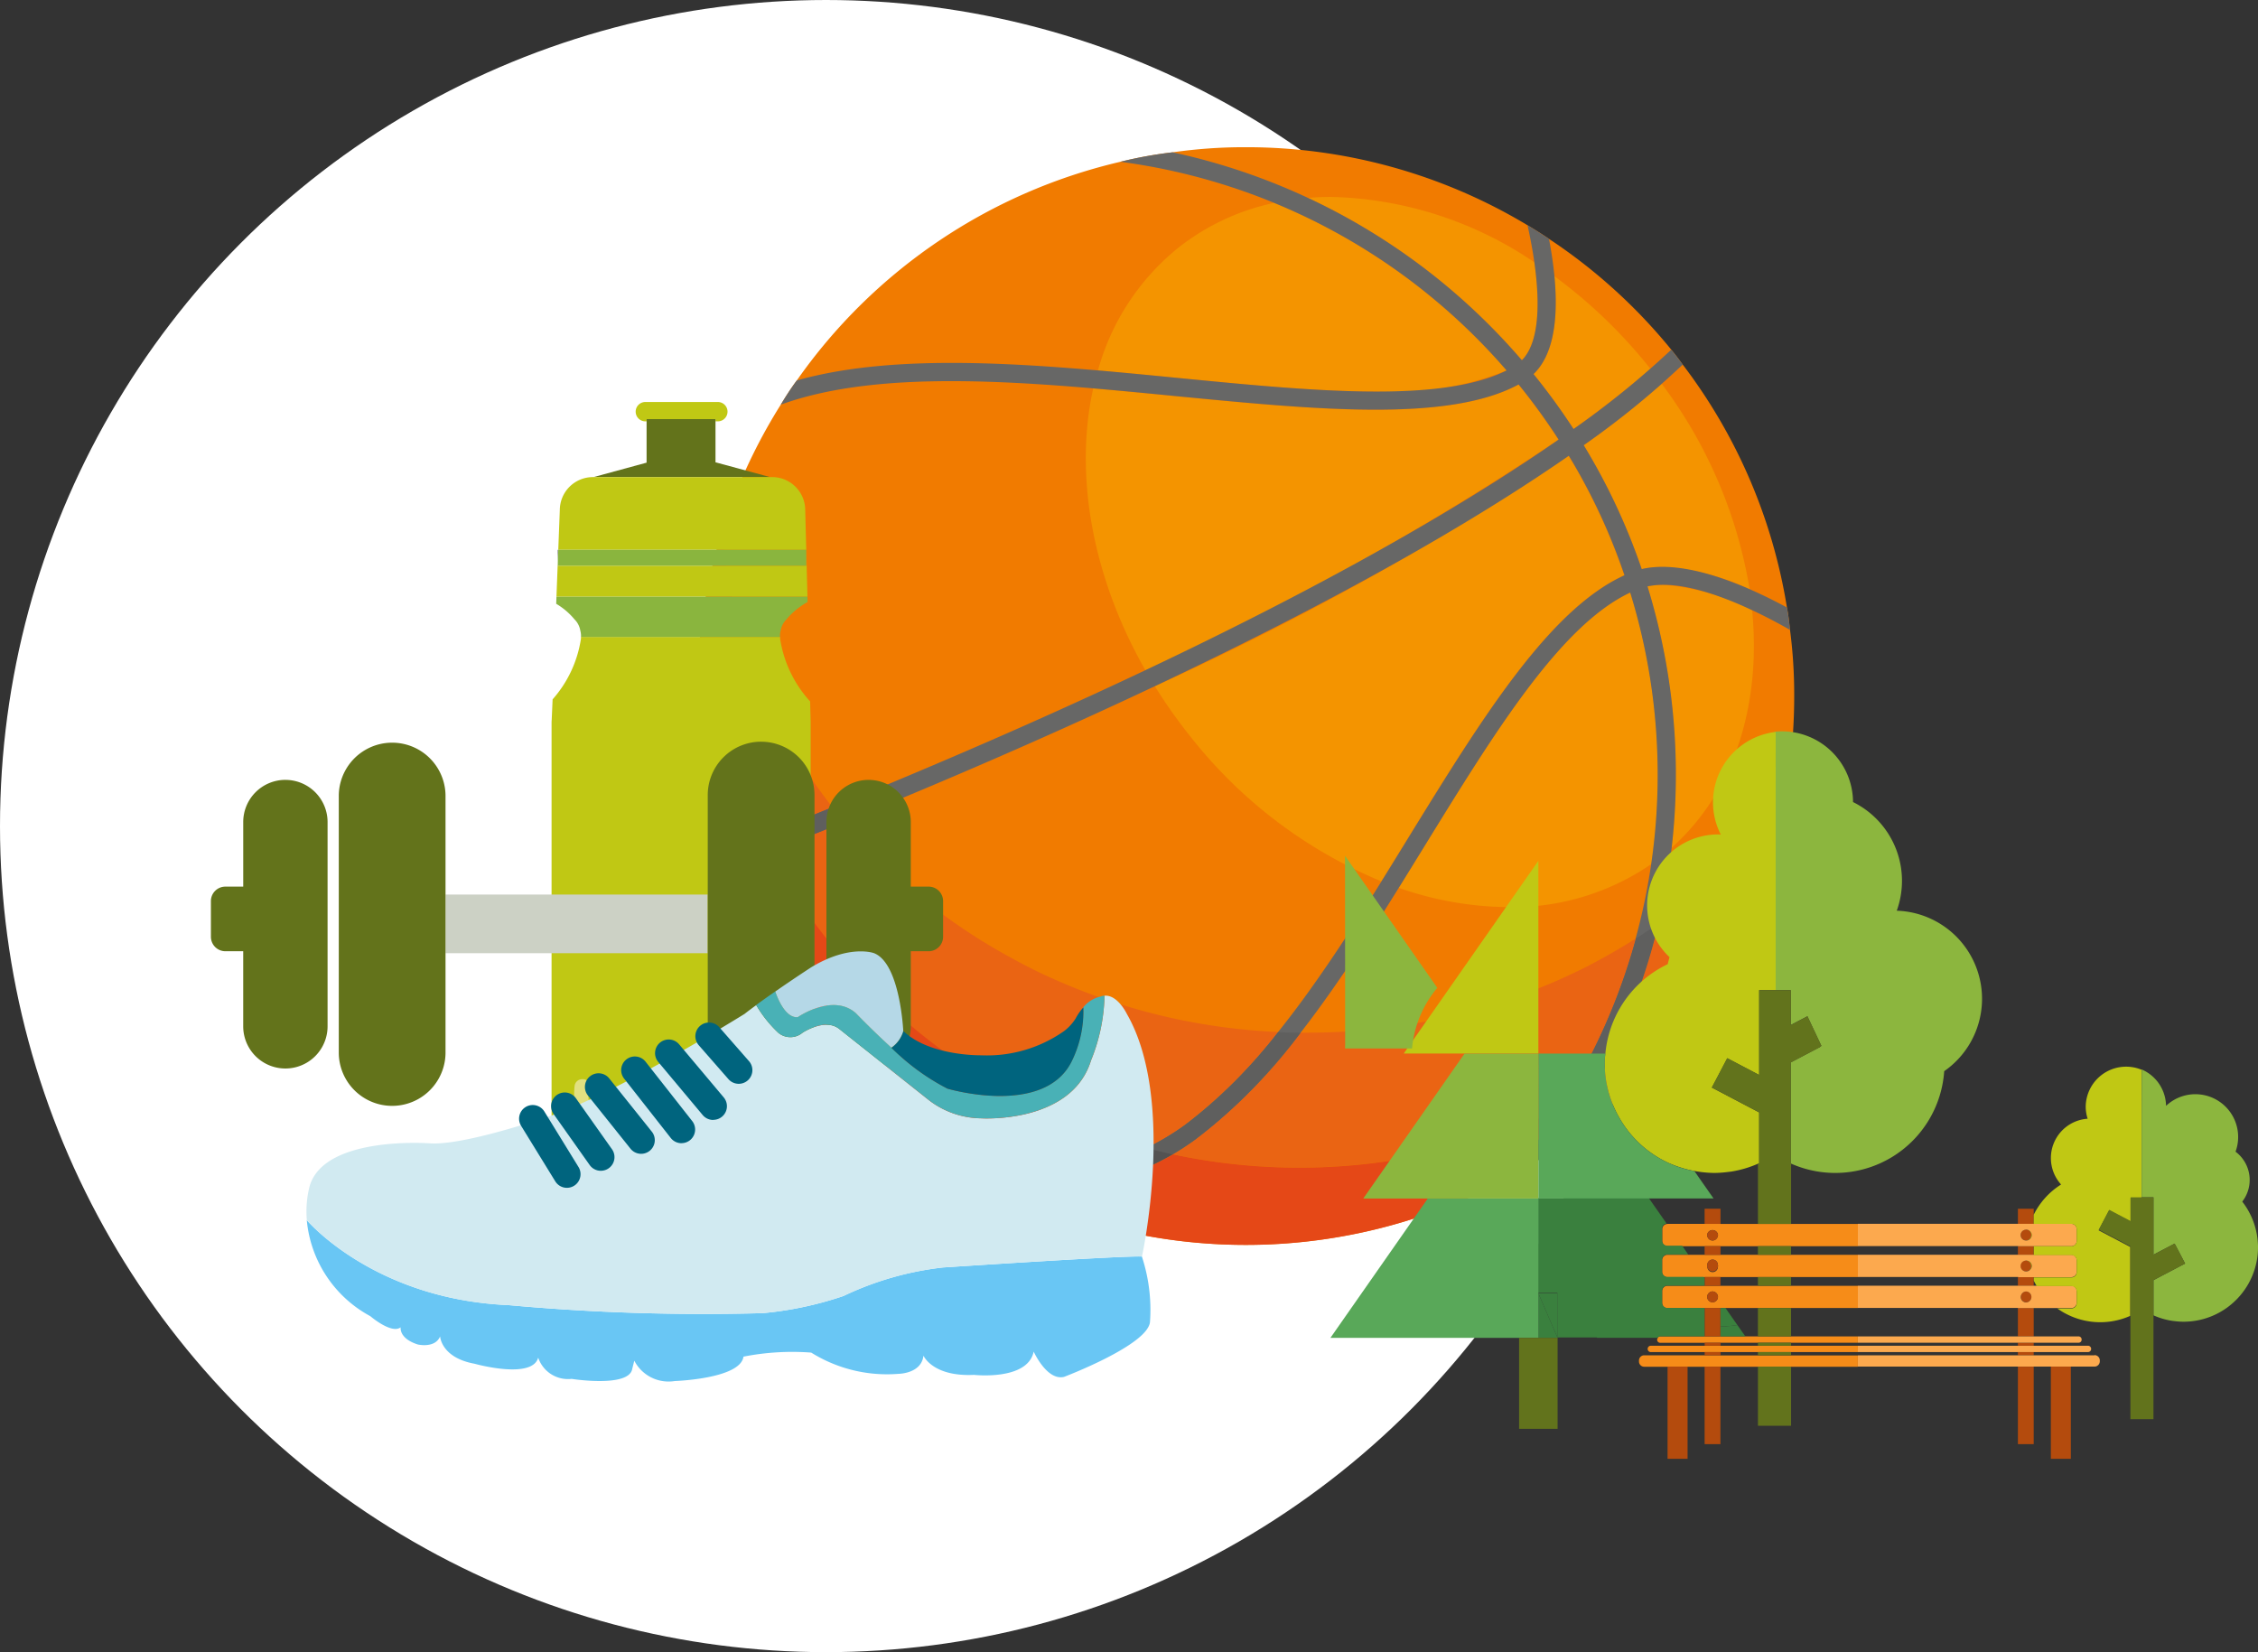 <svg xmlns="http://www.w3.org/2000/svg" xmlns:xlink="http://www.w3.org/1999/xlink" width="128.474" height="94" viewBox="0 0 128.474 94"><rect x="0" y="0" width="128.474" height="94" fill="#333333" stroke="none"/><defs><clipPath id="clip-path"><rect id="Rectangle_319" data-name="Rectangle 319" width="116.474" height="74.623" fill="none"></rect></clipPath></defs><g id="Groupe_622" data-name="Groupe 622" transform="translate(-1245 -6609)"><circle id="Ellipse_14" data-name="Ellipse 14" cx="47" cy="47" r="47" transform="translate(1245 6609)" fill="#fff"></circle><g id="Groupe_531" data-name="Groupe 531" transform="translate(-7 -2)"><g id="Groupe_501" data-name="Groupe 501" transform="translate(1264 6619.376)"><g id="Groupe_502" data-name="Groupe 502"><g id="Groupe_501-2" data-name="Groupe 501" clip-path="url(#clip-path)"><path id="Trac&#xE9;_1153" data-name="Trac&#xE9; 1153" d="M127.305,31.227A31.175,31.175,0,0,1,113.622,57.06q-1.257.853-2.577,1.584l-.01.01a31.263,31.263,0,0,1-28.193.849,25.579,25.579,0,0,1-2.361-1.241A31.184,31.184,0,0,1,66.468,41.1q-.171-.481-.31-.993a31.133,31.133,0,0,1,3.487-25.461c.28-.466.58-.932.911-1.377A31.1,31.1,0,0,1,88.969.829a23.9,23.9,0,0,1,2.97-.538A28.94,28.94,0,0,1,96.09,0a31.054,31.054,0,0,1,16.042,4.44c.414.248.817.5,1.222.776a31.005,31.005,0,0,1,6.954,6.3c.228.28.445.559.652.849a30.891,30.891,0,0,1,5.931,13.817c.083.414.134.849.175,1.273a28.3,28.3,0,0,1,.239,3.768" transform="translate(-37.22 -0.001)" fill="#f17b00"></path><path id="Trac&#xE9;_1154" data-name="Trac&#xE9; 1154" d="M130.79,6.635q-.67,0-1.329.055a36.48,36.48,0,0,1,12.166,9.237c1.008-1.016,1.033-3.3.71-5.573A21.438,21.438,0,0,0,130.79,6.635m-3.251.338a13.186,13.186,0,0,0-5.477,2.567,13.6,13.6,0,0,0-4.555,6.965c1.541.133,3.091.285,4.632.436,4,.391,7.882.767,11.217.767a17.407,17.407,0,0,0,7.4-1.2,35.34,35.34,0,0,0-13.219-9.533m15.94,4.17c.21,2.2.029,4.408-1.189,5.57a37.056,37.056,0,0,1,2.277,3.126c1.907-1.364,3.331-2.516,4.374-3.429l-.006-.006a28.5,28.5,0,0,0-5.456-5.26m6.117,6.122a56.158,56.158,0,0,1-4.45,3.5,35.624,35.624,0,0,1,3.3,7.048,5.175,5.175,0,0,1,1.18-.127,13.2,13.2,0,0,1,4.962,1.271,26.653,26.653,0,0,0-5-11.688m-8.154.038c-1.985,1.072-4.824,1.435-8.147,1.435-3.382,0-7.266-.376-11.259-.762-1.593-.156-3.2-.313-4.79-.449-1.079,4.874-.078,10.686,2.97,16.031a165.583,165.583,0,0,0,23.5-13.119,35.512,35.512,0,0,0-2.276-3.135m2.855,4.057a165.348,165.348,0,0,1-23.541,13.106,29.359,29.359,0,0,0,1.974,2.8,26.919,26.919,0,0,0,10.91,8.3c.551-.885,1.1-1.775,1.642-2.661,4.058-6.582,7.9-12.8,12.182-14.749a34.462,34.462,0,0,0-3.167-6.8m5.373,7.344a4.293,4.293,0,0,0-.892.087,36.474,36.474,0,0,1,1.38,14.87c3.586-3.2,5.1-8.162,4.582-13.511a13.086,13.086,0,0,0-5.07-1.446m-1.875.439c-3.964,1.863-7.69,7.918-11.633,14.314q-.761,1.238-1.532,2.481a19.2,19.2,0,0,0,6.245,1.1A13.927,13.927,0,0,0,149,44.586a35.528,35.528,0,0,0,.363-5.072A35.031,35.031,0,0,0,147.8,29.144" transform="translate(-67.036 -3.807)" fill="#f49400"></path><path id="Trac&#xE9;_1155" data-name="Trac&#xE9; 1155" d="M120.7,25.375a36.294,36.294,0,0,1-5.341,32.074q-1.257.854-2.577,1.584a35.2,35.2,0,0,0,6.934-33.306c-3.964,1.862-7.69,7.918-11.633,14.314C104.1,46.52,99.974,53.227,94.944,56.87a16.385,16.385,0,0,1-9.79,3.033c-.2,0-.384,0-.569-.011a25.474,25.474,0,0,1-2.361-1.241,16.336,16.336,0,0,0,12.121-2.608c4.854-3.53,8.932-10.144,12.864-16.55,4.058-6.582,7.9-12.8,12.182-14.749a34.461,34.461,0,0,0-3.167-6.8C108.647,23.212,94.385,31.285,68.21,41.49c-.114-.321-.217-.652-.31-.993,26.02-10.143,40.23-18.247,47.743-23.474a35.51,35.51,0,0,0-2.276-3.135c-4.006,2.163-11.489,1.438-19.406.672-8.238-.807-16.757-1.635-22.574.477.28-.466.58-.932.911-1.377,5.941-1.677,13.973-.9,21.765-.134,7.628.745,14.842,1.438,18.62-.435A35.145,35.145,0,0,0,90.711,1.218,23.821,23.821,0,0,1,93.681.68a36.282,36.282,0,0,1,19.872,11.83c1.325-1.335.952-4.854.321-7.679.414.248.817.5,1.222.777.528,2.773.734,6.148-.88,7.689a37.119,37.119,0,0,1,2.277,3.126,49.871,49.871,0,0,0,5.558-4.513c.228.28.445.559.652.849a48.9,48.9,0,0,1-5.632,4.585,35.633,35.633,0,0,1,3.3,7.048c2.483-.58,5.992.953,8.259,2.184.083.414.134.849.175,1.273-2.039-1.159-5.723-2.981-8.1-2.473" transform="translate(-38.962 -0.39)" fill="#676766"></path><path id="Trac&#xE9;_1156" data-name="Trac&#xE9; 1156" d="M64.863,73.171v0ZM115.065,98l-.021.016.021-.016m-.023.017q-.387.3-.784.58l-.1.073q.449-.319.886-.653" transform="translate(-37.22 -41.987)" fill="#e3c2c2"></path><path id="Trac&#xE9;_1157" data-name="Trac&#xE9; 1157" d="M66.3,51.39a31.065,31.065,0,0,0-1.436,9.283v.013A30.66,30.66,0,0,1,65.1,57.1a33.31,33.31,0,0,0,1.185,5.912q.153.563.34,1.09a33.978,33.978,0,0,0,1.9,4.567q2.08-.823,4.058-1.629a30.338,30.338,0,0,1-4.7-8.524q-.183-.481-.332-.994A28.555,28.555,0,0,1,66.3,51.39M126.684,66.9a32.516,32.516,0,0,1-7.1,6.75,35.919,35.919,0,0,1-3.818,9.6q1.346-.755,2.63-1.628c.794-.539,1.56-1.117,2.3-1.72a31.28,31.28,0,0,1-6.444,6.2q.4-.284.784-.58h0l.021-.016a31.2,31.2,0,0,0,11.619-18.6m-53.423.979q-2.072.844-4.258,1.711a34.309,34.309,0,0,0,13.009,13.35A27.928,27.928,0,0,0,84.6,84.3a33.715,33.715,0,0,0,5.851,2.125A14.356,14.356,0,0,0,92.6,85.141a28.668,28.668,0,0,0,5.339-5.312A34.99,34.99,0,0,1,85.4,76.916a28.013,28.013,0,0,1-2.526-1.241,32.917,32.917,0,0,1-9.616-7.794M118.3,74.507q-1.32.834-2.7,1.55l-.012.01a35.171,35.171,0,0,1-16,3.8l-.358,0a30.767,30.767,0,0,1-6.024,6.1q-.618.448-1.249.818A34.459,34.459,0,0,0,114,84.173a34.907,34.907,0,0,0,4.3-9.665" transform="translate(-37.22 -29.489)" fill="#ea6413"></path><path id="Trac&#xE9;_1158" data-name="Trac&#xE9; 1158" d="M77.5,88.106q-1.976.8-4.058,1.629.235.467.483.925,2.186-.866,4.258-1.711-.349-.416-.683-.843m47.008,6.614q-.606.424-1.233.822l-.054.034a34.9,34.9,0,0,1-4.3,9.665q.791-.38,1.56-.8l.012-.011.2-.111a35.934,35.934,0,0,0,3.818-9.6M102.863,100.9a28.668,28.668,0,0,1-5.339,5.312,14.339,14.339,0,0,1-2.148,1.289q.743.195,1.5.357.63-.371,1.248-.818a30.769,30.769,0,0,0,6.024-6.1q-.646-.006-1.285-.035" transform="translate(-42.142 -50.557)" fill="#5f5f5e"></path><path id="Trac&#xE9;_1159" data-name="Trac&#xE9; 1159" d="M179.291,133.852l-.021.014.021-.014" transform="translate(-102.869 -76.807)" fill="#e3c2c2"></path><path id="Trac&#xE9;_1160" data-name="Trac&#xE9; 1160" d="M180.492,133.026l-.012.009.012-.009" transform="translate(-103.563 -76.333)" fill="#e3c2c2"></path><path id="Trac&#xE9;_1161" data-name="Trac&#xE9; 1161" d="M64.864,73.2v0Z" transform="translate(-37.22 -42.004)" fill="#cb290f"></path><path id="Trac&#xE9;_1162" data-name="Trac&#xE9; 1162" d="M179.833,133.014l-.007,0,.007,0m-.019.013q-.246.175-.495.344.249-.169.495-.344" transform="translate(-102.897 -76.326)" fill="#e3c2c2"></path><path id="Trac&#xE9;_1163" data-name="Trac&#xE9; 1163" d="M179.907,132.842q-.316.226-.638.445l.021-.014q.249-.17.495-.344l.012-.009.007,0,.1-.073" transform="translate(-102.868 -76.227)" fill="#ca9394"></path><path id="Trac&#xE9;_1164" data-name="Trac&#xE9; 1164" d="M65.1,64.782a30.567,30.567,0,0,0-.236,3.588V68.4a30.705,30.705,0,0,0,1.294,8.88q1.2-.467,2.362-.928a33.978,33.978,0,0,1-1.9-4.567q-.187-.529-.34-1.09A33.264,33.264,0,0,1,65.1,64.782M69,77.276q-1.249.495-2.536,1a31.184,31.184,0,0,0,14.013,17.16,20.416,20.416,0,0,0,2.949.219,15.958,15.958,0,0,0,7.024-1.538A33.728,33.728,0,0,1,84.6,91.989a27.929,27.929,0,0,1-2.591-1.363A34.305,34.305,0,0,1,69,77.276m51.7,10.311c-.744.6-1.51,1.181-2.3,1.72q-1.286.873-2.63,1.629a36.334,36.334,0,0,1-2.147,3.3q.321-.219.637-.445a31.269,31.269,0,0,0,6.444-6.2m-6.7,4.27a34.459,34.459,0,0,1-22.045,2.614,16.66,16.66,0,0,1-8.542,2.214c-.2,0-.384,0-.569-.011a31.257,31.257,0,0,0,28.192-.849l.01-.01A35.355,35.355,0,0,0,114,91.857" transform="translate(-37.22 -37.173)" fill="#e54817"></path><path id="Trac&#xE9;_1165" data-name="Trac&#xE9; 1165" d="M70.261,91.929q-1.165.461-2.362.928c.093.342.2.673.31.993q1.287-.5,2.536-1-.248-.458-.483-.925m47.248,14.585-.2.111-.011.01q-.769.419-1.561.8a35.256,35.256,0,0,1-2.953,3.959q1.32-.73,2.577-1.584a36.18,36.18,0,0,0,2.146-3.3M92.2,109.692a15.96,15.96,0,0,1-7.025,1.538,20.418,20.418,0,0,1-2.949-.219,25.592,25.592,0,0,0,2.362,1.241c.185.011.371.011.569.011a16.662,16.662,0,0,0,8.542-2.214q-.756-.162-1.5-.356" transform="translate(-38.962 -52.751)" fill="#545353"></path><path id="Trac&#xE9;_1166" data-name="Trac&#xE9; 1166" d="M61.252,34.991v.124h.134a.55.55,0,1,0,0-1.1H57.26a.55.55,0,0,0,0,1.1h.073v-.124Z" transform="translate(-32.542 -19.519)" fill="#c0c814"></path><path id="Trac&#xE9;_1167" data-name="Trac&#xE9; 1167" d="M60.582,125.908a21.852,21.852,0,0,0,5.239-.613,2.407,2.407,0,0,0,.564-.15,2.487,2.487,0,0,0,1.569-2.312v-5.983l-9,9c.533.037,1.077.057,1.629.057" transform="translate(-33.828 -67.051)" fill="#e04c41"></path><path id="Trac&#xE9;_1168" data-name="Trac&#xE9; 1168" d="M60.22,70.15l-.028-1.106a6.824,6.824,0,0,1-1.709-3.571l0-.023,0-.075H47.153l0,.075,0,.023a6.7,6.7,0,0,1-1.613,3.454L45.488,70.1c-.005.059-.007.115-.007.174V93.3a2.487,2.487,0,0,0,1.569,2.312,2.379,2.379,0,0,0,.564.15,20.788,20.788,0,0,0,3.608.556l9-9V70.279c0-.044,0-.087,0-.129" transform="translate(-26.098 -37.513)" fill="#c0c814"></path></g></g><path id="Trac&#xE9;_1169" data-name="Trac&#xE9; 1169" d="M58.031,38.76h-.01V36.3H54.1v2.478L51.08,39.6H61.13Z" transform="translate(-29.311 -20.831)" fill="#63731b"></path><g id="Groupe_504" data-name="Groupe 504"><g id="Groupe_503" data-name="Groupe 503" clip-path="url(#clip-path)"><path id="Trac&#xE9;_1170" data-name="Trac&#xE9; 1170" d="M60.287,45.905a1.881,1.881,0,0,0-1.9-1.866H48.219a1.881,1.881,0,0,0-1.895,1.866l-.088,2.272H60.344v.9H46.211v-.264l-.078,2.034H60.414Z" transform="translate(-26.472 -25.27)" fill="#c0c814"></path></g></g><path id="Trac&#xE9;_1171" data-name="Trac&#xE9; 1171" d="M46.317,53.749v.637l.025-.637Z" transform="translate(-26.577 -30.842)" fill="#313133"></path><path id="Trac&#xE9;_1172" data-name="Trac&#xE9; 1172" d="M60.45,54.65v-.9H46.342l-.025.637v.264Z" transform="translate(-26.578 -30.843)" fill="#8ab53e"></path><g id="Groupe_506" data-name="Groupe 506"><g id="Groupe_505" data-name="Groupe 505" clip-path="url(#clip-path)"><path id="Trac&#xE9;_1173" data-name="Trac&#xE9; 1173" d="M47.15,61.316l.012.011a1.16,1.16,0,0,1,.306.611,1.218,1.218,0,0,1,.04.364H58.83a1.19,1.19,0,0,1,.039-.364,1.157,1.157,0,0,1,.306-.611l.012-.011a4.164,4.164,0,0,1,1.213-1l-.008-.3H46.112l-.015.4a3.961,3.961,0,0,1,1.053.9" transform="translate(-26.451 -34.439)" fill="#8ab53e"></path><path id="Trac&#xE9;_1174" data-name="Trac&#xE9; 1174" d="M48.968,124.42a.435.435,0,0,0-.449.39c-.155,1.5.386,3.383,2.091,3.638a.486.486,0,0,0,.069.005c.463,0,.641-.717.147-.791-1.346-.2-1.612-1.7-1.493-2.852a.34.34,0,0,0-.366-.39" transform="translate(-27.827 -71.395)" fill="#e1e080"></path></g></g><rect id="Rectangle_322" data-name="Rectangle 322" width="14.92" height="3.337" transform="translate(13.349 42.52)" fill="#ccd1c5"></rect><g id="Groupe_508" data-name="Groupe 508"><g id="Groupe_507" data-name="Groupe 507" clip-path="url(#clip-path)"><path id="Trac&#xE9;_1175" data-name="Trac&#xE9; 1175" d="M23.145,82.4a3.037,3.037,0,0,0-6.073,0v14.7a3.037,3.037,0,0,0,6.073,0V82.4Z" transform="translate(-9.796 -45.539)" fill="#63731b"></path><path id="Trac&#xE9;_1176" data-name="Trac&#xE9; 1176" d="M69.369,79.362A3.037,3.037,0,0,0,66.332,82.4v14.7a3.037,3.037,0,0,0,6.074,0V82.4a3.037,3.037,0,0,0-3.037-3.037" transform="translate(-38.063 -45.539)" fill="#63731b"></path><path id="Trac&#xE9;_1177" data-name="Trac&#xE9; 1177" d="M4.239,84.46a2.4,2.4,0,0,0-2.4,2.4v3.674H.823A.822.822,0,0,0,0,91.357v2.03a.823.823,0,0,0,.823.823H1.838v4.272a2.4,2.4,0,1,0,4.8,0V86.861a2.4,2.4,0,0,0-2.4-2.4" transform="translate(0 -48.465)" fill="#63731b"></path><path id="Trac&#xE9;_1178" data-name="Trac&#xE9; 1178" d="M87.985,90.534H86.97V86.861a2.4,2.4,0,0,0-4.8,0V98.482a2.4,2.4,0,0,0,4.8,0V94.21h1.015a.823.823,0,0,0,.823-.823v-2.03a.823.823,0,0,0-.823-.823" transform="translate(-47.149 -48.465)" fill="#63731b"></path><path id="Trac&#xE9;_1179" data-name="Trac&#xE9; 1179" d="M49.043,145.921a17.7,17.7,0,0,0-5.7,1.625,19.827,19.827,0,0,1-4.6.979,122.766,122.766,0,0,1-14.5-.46c-7.652-.345-11.44-4.833-11.44-4.833a6.925,6.925,0,0,0,3.616,5.466s1.208,1.036,1.726.633c0,0-.115.632.978.978,0,0,.978.231,1.266-.46,0,0,.058,1.208,1.956,1.554,0,0,3.279.921,3.625-.346a1.788,1.788,0,0,0,1.9,1.208s3.279.518,3.452-.575l.115-.46a2.195,2.195,0,0,0,2.3,1.158s3.74-.122,3.912-1.388a14.371,14.371,0,0,1,3.855-.23,8.146,8.146,0,0,0,4.948,1.209s1.323,0,1.438-1.036c0,0,.517,1.209,2.877,1.094,0,0,3.049.345,3.395-1.324,0,0,.748,1.669,1.726,1.439,0,0,4.718-1.784,4.89-3.107a9.7,9.7,0,0,0-.46-3.74c-1.036-.058-11.277.619-11.277.619" transform="translate(-7.348 -82.189)" fill="#69c6f4"></path><path id="Trac&#xE9;_1180" data-name="Trac&#xE9; 1180" d="M24.221,130.87a122.665,122.665,0,0,0,14.5.46,19.82,19.82,0,0,0,4.6-.978,17.708,17.708,0,0,1,5.7-1.625s10.241-.676,11.277-.619c0,0,1.956-8.918-.863-13.808,0,0-.522-1.093-1.266-1.031a10.31,10.31,0,0,1-.766,3.678c-1.107,3.627-6.253,3.3-6.253,3.3a4.963,4.963,0,0,1-2.93-1l-5.164-4.1c-.805-.614-2.072.23-2.072.23a1.075,1.075,0,0,1-1.381,0,7.047,7.047,0,0,1-1.252-1.572c-.232.168-.456.336-.665.5,0,0-7.94,4.948-11.622,5.984,0,0-4.373,1.5-6.271,1.381,0,0-5.984-.46-6.847,2.416a5.727,5.727,0,0,0-.164,1.956s3.788,4.488,11.44,4.833" transform="translate(-7.323 -64.994)" fill="#d1eaf1"></path><path id="Trac&#xE9;_1181" data-name="Trac&#xE9; 1181" d="M74.05,115.059a1.075,1.075,0,0,0,1.381,0s1.266-.845,2.071-.23l5.164,4.1a4.966,4.966,0,0,0,2.93,1s5.146.329,6.253-3.3a10.3,10.3,0,0,0,.767-3.678.78.78,0,0,0-.231.053,1.752,1.752,0,0,0-.978.612,6.44,6.44,0,0,1-.633,3.012c-1.535,3.261-7.095,1.611-7.095,1.611a12.8,12.8,0,0,1-3.19-2.332h0c-1.116-1.017-2.025-1.965-2.025-1.965-1.3-1.151-3.3.23-3.3.23-.805.078-1.28-1.459-1.28-1.459-.359.248-.732.511-1.086.771a7.065,7.065,0,0,0,1.252,1.572" transform="translate(-41.773 -64.679)" fill="#49b1b6"></path><path id="Trac&#xE9;_1182" data-name="Trac&#xE9; 1182" d="M90.846,117.125a12.778,12.778,0,0,0,3.19,2.332s5.56,1.65,7.1-1.611a6.445,6.445,0,0,0,.633-3.012,3.034,3.034,0,0,0-.442.635,2.765,2.765,0,0,1-.651.709,7.625,7.625,0,0,1-4.718,1.381s-2.934.057-4.43-1.381a1.724,1.724,0,0,1-.677.948" transform="translate(-52.129 -65.893)" fill="#00647e"></path><path id="Trac&#xE9;_1183" data-name="Trac&#xE9; 1183" d="M76.627,111.1s1.992-1.381,3.3-.23c0,0,.909.948,2.025,1.965h0a1.723,1.723,0,0,0,.677-.948s-.173-3.855-1.668-4.43c0,0-1.381-.518-3.568.805,0,0-.962.624-2.046,1.378,0,0,.474,1.537,1.28,1.459" transform="translate(-43.236 -61.604)" fill="#b5d8e7"></path><path id="Trac&#xE9;_1184" data-name="Trac&#xE9; 1184" d="M67.145,120.344a.776.776,0,0,1-.585-.266l-1.69-1.931a.777.777,0,0,1,1.17-1.023l1.69,1.931a.777.777,0,0,1-.585,1.289" transform="translate(-37.114 -67.056)" fill="#00647e"></path><path id="Trac&#xE9;_1185" data-name="Trac&#xE9; 1185" d="M62.609,123.7a.777.777,0,0,1-.6-.277L59.479,120.4a.777.777,0,0,1,1.19-1l2.535,3.017a.777.777,0,0,1-.595,1.277" transform="translate(-34.026 -68.356)" fill="#00647e"></path><path id="Trac&#xE9;_1186" data-name="Trac&#xE9; 1186" d="M58.2,126.324a.776.776,0,0,1-.612-.3l-2.655-3.38a.777.777,0,0,1,1.222-.96l2.655,3.38a.777.777,0,0,1-.61,1.257" transform="translate(-31.425 -69.656)" fill="#00647e"></path><path id="Trac&#xE9;_1187" data-name="Trac&#xE9; 1187" d="M53.142,128.227a.775.775,0,0,1-.607-.292l-2.414-3.017a.777.777,0,1,1,1.213-.971l2.414,3.018a.777.777,0,0,1-.606,1.262" transform="translate(-28.662 -70.956)" fill="#00647e"></path><path id="Trac&#xE9;_1188" data-name="Trac&#xE9; 1188" d="M48.248,130.656a.776.776,0,0,1-.635-.328l-2.052-2.9a.777.777,0,0,1,1.268-.9l2.052,2.9a.777.777,0,0,1-.634,1.227" transform="translate(-26.062 -72.419)" fill="#00647e"></path><path id="Trac&#xE9;_1189" data-name="Trac&#xE9; 1189" d="M43.879,132.6a.776.776,0,0,1-.662-.37l-1.931-3.138a.777.777,0,1,1,1.323-.814l1.931,3.138a.777.777,0,0,1-.661,1.184" transform="translate(-23.624 -73.394)" fill="#00647e"></path><path id="Trac&#xE9;_1190" data-name="Trac&#xE9; 1190" d="M195.3,161.279h-4.337a.3.3,0,0,0-.3.3v.052a.3.3,0,0,0,.3.3h12.153v-.643H195.3Z" transform="translate(-109.41 -92.545)" fill="#f68c18"></path><path id="Trac&#xE9;_1191" data-name="Trac&#xE9; 1191" d="M196.934,144.369a.294.294,0,0,1-.012.061.307.307,0,0,1-.177.225.3.3,0,0,1-.42-.225.323.323,0,0,1-.012-.061.312.312,0,0,1,.621,0m.142-.632h-3.019a.27.27,0,0,0-.037.008h0a.292.292,0,0,0-.259.288v.673a.3.3,0,0,0,.3.3h10.834v-1.265h-7.815Z" transform="translate(-111.183 -82.479)" fill="#f68c18"></path><path id="Trac&#xE9;_1192" data-name="Trac&#xE9; 1192" d="M196.314,148.5a.286.286,0,0,1,.012-.061.3.3,0,0,1,.6,0,.317.317,0,0,1,.012.061.3.3,0,0,1-.01.052.3.3,0,0,1-.6,0,.3.3,0,0,1-.01-.052m-.142.632h8.72v-1.265H194.057a.3.3,0,0,0-.3.3v.673a.3.3,0,0,0,.3.3h2.115Z" transform="translate(-111.184 -84.85)" fill="#f68c18"></path><path id="Trac&#xE9;_1193" data-name="Trac&#xE9; 1193" d="M196.93,152.65h0a.335.335,0,0,1-.013.066.3.3,0,0,1-.107.156.305.305,0,0,1-.48-.156.289.289,0,0,1-.017-.086.294.294,0,0,1,.017-.087.317.317,0,0,1,.293-.224.3.3,0,0,1,.088.018h0a.306.306,0,0,1,.205.206.309.309,0,0,1,.017.087c0,.007,0,.013,0,.02m.146.613h7.815V152H194.057a.3.3,0,0,0-.3.3v.673a.3.3,0,0,0,.3.3h3.019Z" transform="translate(-111.183 -87.219)" fill="#f68c18"></path><path id="Trac&#xE9;_1194" data-name="Trac&#xE9; 1194" d="M196.687,159.116H204.5v-.36H193.247a.155.155,0,0,0-.128.085.185.185,0,0,0-.036.1.173.173,0,0,0,.165.18h3.439Z" transform="translate(-110.795 -91.097)" fill="#f68c18"></path><path id="Trac&#xE9;_1195" data-name="Trac&#xE9; 1195" d="M203.777,160.005H191.985a.181.181,0,0,0,0,.361h11.793Z" transform="translate(-110.07 -91.814)" fill="#f68c18"></path><path id="Trac&#xE9;_1196" data-name="Trac&#xE9; 1196" d="M241.943,153.373a.311.311,0,0,0,0-.621l-.012,0a.311.311,0,0,0-.27.183.476.476,0,0,0-.025.141.308.308,0,0,0,.3.292l.011,0" transform="translate(-138.655 -87.652)" fill="#b44b0d"></path></g></g><path id="Trac&#xE9;_1197" data-name="Trac&#xE9; 1197" d="M195.607,162.789H194.47v5.246h1.138v-5.246Z" transform="translate(-111.59 -93.411)" fill="#b44b0d"></path><rect id="Rectangle_324" data-name="Rectangle 324" width="0.904" height="0.495" transform="translate(84.988 62.523)" fill="#b44b0d"></rect><rect id="Rectangle_325" data-name="Rectangle 325" width="0.904" height="0.862" transform="translate(84.988 60.396)" fill="#b44b0d"></rect><path id="Trac&#xE9;_1198" data-name="Trac&#xE9; 1198" d="M199.418,150.9h0v.433h.9v-.5h-.9Z" transform="translate(-114.43 -86.552)" fill="#b44b0d"></path><path id="Trac&#xE9;_1199" data-name="Trac&#xE9; 1199" d="M199.418,162.788V167.2h.9v-4.408Z" transform="translate(-114.43 -93.411)" fill="#b44b0d"></path><path id="Trac&#xE9;_1200" data-name="Trac&#xE9; 1200" d="M200.322,160.85h-.9v.183h.9v-.183Z" transform="translate(-114.43 -92.299)" fill="#b44b0d"></path><path id="Trac&#xE9;_1201" data-name="Trac&#xE9; 1201" d="M200.322,159.6h-.9v.172h.9V159.6Z" transform="translate(-114.43 -91.582)" fill="#b44b0d"></path><path id="Trac&#xE9;_1202" data-name="Trac&#xE9; 1202" d="M199.418,155.995h0v.586h.9v-.56h0v-1.054h-.9Z" transform="translate(-114.43 -88.923)" fill="#b44b0d"></path><g id="Groupe_510" data-name="Groupe 510"><g id="Groupe_509" data-name="Groupe 509" clip-path="url(#clip-path)"><path id="Trac&#xE9;_1203" data-name="Trac&#xE9; 1203" d="M199.94,145.09a.3.3,0,0,0,.419-.226.283.283,0,0,0,.012-.061.264.264,0,0,0-.011-.052.313.313,0,0,0-.611.052.282.282,0,0,0,.012.061.307.307,0,0,0,.177.226" transform="translate(-114.62 -82.913)" fill="#b44b0d"></path><path id="Trac&#xE9;_1204" data-name="Trac&#xE9; 1204" d="M199.94,149.22a.3.3,0,0,0,.421-.234.265.265,0,0,0,.011-.052.282.282,0,0,0-.012-.061.3.3,0,0,0-.6,0,.281.281,0,0,0-.012.061.3.3,0,0,0,.011.052.308.308,0,0,0,.179.234" transform="translate(-114.62 -85.283)" fill="#b44b0d"></path><path id="Trac&#xE9;_1205" data-name="Trac&#xE9; 1205" d="M200.061,153.374a.306.306,0,0,0,.187-.069.3.3,0,0,0,.106-.156.283.283,0,0,0,.013-.066c0-.007,0-.013,0-.02a.306.306,0,0,0-.017-.086.3.3,0,0,0-.2-.206.266.266,0,0,0-.275.051.3.3,0,0,0-.107.156.222.222,0,0,0,0,.173.3.3,0,0,0,.107.156.3.3,0,0,0,.187.069" transform="translate(-114.62 -87.653)" fill="#b44b0d"></path></g></g><path id="Trac&#xE9;_1206" data-name="Trac&#xE9; 1206" d="M245.664,162.789h-.022v5.246h1.138v-5.246Z" transform="translate(-140.954 -93.411)" fill="#b44b0d"></path><path id="Trac&#xE9;_1207" data-name="Trac&#xE9; 1207" d="M241.244,142.577h.9v-.861h-.9Z" transform="translate(-138.43 -81.319)" fill="#b44b0d"></path><path id="Trac&#xE9;_1208" data-name="Trac&#xE9; 1208" d="M241.242,162.788V167.2h.9v-4.408h-.9Z" transform="translate(-138.429 -93.411)" fill="#b44b0d"></path><path id="Trac&#xE9;_1209" data-name="Trac&#xE9; 1209" d="M241.242,150.836v.5h.9v-.5h-.9Z" transform="translate(-138.429 -86.552)" fill="#b44b0d"></path><path id="Trac&#xE9;_1210" data-name="Trac&#xE9; 1210" d="M241.242,154.966v1.615h.9v-1.615h-.9Z" transform="translate(-138.429 -88.922)" fill="#b44b0d"></path><path id="Trac&#xE9;_1211" data-name="Trac&#xE9; 1211" d="M241.242,146.705v.5h.9v-.5h-.9Z" transform="translate(-138.429 -84.182)" fill="#b44b0d"></path><path id="Trac&#xE9;_1212" data-name="Trac&#xE9; 1212" d="M241.242,160.849v.183h.9v-.183Z" transform="translate(-138.429 -92.298)" fill="#b44b0d"></path><path id="Trac&#xE9;_1213" data-name="Trac&#xE9; 1213" d="M241.266,159.6h-.023v.172h.9V159.6Z" transform="translate(-138.429 -91.582)" fill="#b44b0d"></path><g id="Groupe_512" data-name="Groupe 512"><g id="Groupe_511" data-name="Groupe 511" clip-path="url(#clip-path)"><path id="Trac&#xE9;_1214" data-name="Trac&#xE9; 1214" d="M241.941,145.112a.308.308,0,0,0,.1-.592.316.316,0,0,0-.11-.022.308.308,0,0,0,0,.617l.014,0" transform="translate(-138.651 -82.916)" fill="#b44b0d"></path><path id="Trac&#xE9;_1215" data-name="Trac&#xE9; 1215" d="M242.12,149.166a.3.3,0,0,0-.131-.525.3.3,0,0,0-.063-.012.308.308,0,1,0,.194.538" transform="translate(-138.651 -85.286)" fill="#b44b0d"></path><path id="Trac&#xE9;_1216" data-name="Trac&#xE9; 1216" d="M233.344,161.279H219.879v.643h13.465a.3.3,0,0,0,.3-.3v-.052a.3.3,0,0,0-.3-.3" transform="translate(-126.171 -92.545)" fill="#fca94e"></path><path id="Trac&#xE9;_1217" data-name="Trac&#xE9; 1217" d="M229.446,148.192l.012,0a.279.279,0,0,1,.05.01.3.3,0,0,1,.136.543.3.3,0,0,1-.186.068l-.012,0a.308.308,0,0,1,0-.616m-.44.941h3.019a.3.3,0,0,0,.3-.3v-.673a.3.3,0,0,0-.3-.3H219.878v1.265h9.128Z" transform="translate(-126.17 -84.85)" fill="#fca94e"></path><path id="Trac&#xE9;_1218" data-name="Trac&#xE9; 1218" d="M229.176,152.506a.31.31,0,0,1,.27-.183l.012,0a.311.311,0,0,1,0,.621l-.011,0a.307.307,0,0,1-.3-.292c0-.006,0-.011,0-.017a.306.306,0,0,1,.028-.125m-.193.757h3.042a.3.3,0,0,0,.3-.3v-.673a.3.3,0,0,0-.3-.3H219.878v1.265h9.1Z" transform="translate(-126.17 -87.219)" fill="#fca94e"></path><path id="Trac&#xE9;_1219" data-name="Trac&#xE9; 1219" d="M229.006,160.364h3.977a.181.181,0,0,0,0-.361H219.877v.36h9.129Z" transform="translate(-126.17 -91.813)" fill="#fca94e"></path><path id="Trac&#xE9;_1220" data-name="Trac&#xE9; 1220" d="M229.446,144.061l.012,0a.324.324,0,0,1,.31.311.309.309,0,0,1-.308.31h0l-.012,0a.308.308,0,0,1,0-.616m-.44.941h3.019a.3.3,0,0,0,.3-.3v-.673a.3.3,0,0,0-.3-.3H219.878V145h9.128Z" transform="translate(-126.17 -82.479)" fill="#fca94e"></path><path id="Trac&#xE9;_1221" data-name="Trac&#xE9; 1221" d="M228.982,159.115h3.462a.172.172,0,0,0,.165-.179.174.174,0,0,0-.165-.181H219.877v.36Z" transform="translate(-126.17 -91.096)" fill="#fca94e"></path></g></g><path id="Trac&#xE9;_1222" data-name="Trac&#xE9; 1222" d="M166.907,106.044V95.269l-7.661,10.964h7.661Z" transform="translate(-91.378 -54.667)" fill="#c0c814"></path><g id="Groupe_514" data-name="Groupe 514"><g id="Groupe_513" data-name="Groupe 513" clip-path="url(#clip-path)"><path id="Trac&#xE9;_1223" data-name="Trac&#xE9; 1223" d="M242.711,148.947a.307.307,0,0,1-.106.23l0,.012a.3.3,0,0,0-.136-.543v.005a.305.305,0,0,1,.237.3" transform="translate(-139.136 -85.296)" fill="#c0c814"></path><path id="Trac&#xE9;_1224" data-name="Trac&#xE9; 1224" d="M242.647,144.83a.308.308,0,0,1-.285.306v0a.308.308,0,0,0,.1-.6v0a.31.31,0,0,1,.189.286" transform="translate(-139.072 -82.939)" fill="#c0c814"></path></g></g><rect id="Rectangle_329" data-name="Rectangle 329" width="0.032" transform="translate(109.854 59.745)" fill="#c0c814"></rect><g id="Groupe_516" data-name="Groupe 516"><g id="Groupe_515" data-name="Groupe 515" clip-path="url(#clip-path)"><path id="Trac&#xE9;_1225" data-name="Trac&#xE9; 1225" d="M242.783,131.648H244.9a.3.3,0,0,1,.3.3v.673a.3.3,0,0,1-.3.3h-2.139v.5H244.9a.3.3,0,0,1,.3.3v.673a.3.3,0,0,1-.3.3h-2.139v.193c.052.1.108.2.168.3H244.9a.3.3,0,0,1,.3.3v.673a.3.3,0,0,1-.3.3H244.1a4.2,4.2,0,0,0,4.151.419v-.011h0v-3.9h.012l-1.558-.82-.256-.135.186-.355.077-.146.334-.634.488.256.73.383v-1.351h.629v-7.276l.031.016v-.015h0a2.3,2.3,0,0,0-3.21,2.11,2.236,2.236,0,0,0,.111.664,2.242,2.242,0,0,0-1.512,3.742,4.265,4.265,0,0,0-1.557,1.72v.553Z" transform="translate(-139.043 -70.39)" fill="#c0c814"></path><path id="Trac&#xE9;_1226" data-name="Trac&#xE9; 1226" d="M186.133,96.175c-.007.058-.011.115-.017.173h0c-.01.111-.027.221-.032.333,0,.06-.006.119-.007.179,0,.017,0,.033,0,.05a6.185,6.185,0,0,0,.848,3.12h0a6.2,6.2,0,0,0,2.286,2.286c.151.087.308.169.468.243a6.586,6.586,0,0,0,2.632.583,6.086,6.086,0,0,0,.678-.043c.1-.012.208-.022.311-.038a6.191,6.191,0,0,0,1.5-.445c.022-.01.045-.015.067-.025V99.7l-2.693-1.415.308-.584.378-.72.136-.259.042-.079.014-.027,1.749.919.067.035V92.741h.943v-14.7c-.038,0-.073.018-.112.023a4.028,4.028,0,0,0-3.016,5.826c-.05,0-.1-.008-.149-.008a4.039,4.039,0,0,0-2.77,6.982c-.032.133-.072.265-.1.4a6.167,6.167,0,0,0-1.017.606,6.283,6.283,0,0,0-2.513,4.3Z" transform="translate(-106.774 -44.783)" fill="#c0c814"></path><path id="Trac&#xE9;_1227" data-name="Trac&#xE9; 1227" d="M202.14,157.293c-.2.023-.4.032-.6.038v.56h1.411l-.449-.642c-.119.019-.24.03-.361.044" transform="translate(-115.647 -90.233)" fill="#3a803e"></path><path id="Trac&#xE9;_1228" data-name="Trac&#xE9; 1228" d="M200.04,154.049a.287.287,0,0,0,.374,0,.289.289,0,0,1-.374,0" transform="translate(-114.787 -88.396)" fill="#3a803e"></path><path id="Trac&#xE9;_1229" data-name="Trac&#xE9; 1229" d="M199.75,153.482a.3.3,0,0,0,.017.086.3.3,0,0,1-.017-.086" transform="translate(-114.62 -88.071)" fill="#3a803e"></path></g></g><path id="Trac&#xE9;_1230" data-name="Trac&#xE9; 1230" d="M191.984,140.345h0Z" transform="translate(-110.164 -80.533)" fill="#3a803e"></path><path id="Trac&#xE9;_1231" data-name="Trac&#xE9; 1231" d="M177.223,155.545h1.094l-1.094-2.532h0v2.532h0Z" transform="translate(-101.693 -87.801)" fill="#3a803e"></path><path id="Trac&#xE9;_1232" data-name="Trac&#xE9; 1232" d="M199.36,150.9h0l-.043-.062Z" transform="translate(-114.372 -86.552)" fill="#3a803e"></path><g id="Groupe_518" data-name="Groupe 518"><g id="Groupe_517" data-name="Groupe 517" clip-path="url(#clip-path)"><path id="Trac&#xE9;_1233" data-name="Trac&#xE9; 1233" d="M185.571,147.4c.039.01.08.017.119.027h0c-.041-.01-.084-.017-.125-.028h0m-5.006.872h3.455a.154.154,0,0,1,.128-.085h2.535v-.586l-.009,0h.009v-1.028h-2.115a.3.3,0,0,1-.3-.3v-.673a.3.3,0,0,1,.3-.3h2.115v-.433l-.043-.062h-2.072a.3.3,0,0,1-.3-.3v-.673a.3.3,0,0,1,.3-.3h1.188l-.346-.5h-.842a.3.3,0,0,1-.3-.3v-.673a.292.292,0,0,1,.259-.288h0l-1.016-1.453h-6.292v5.4h1.094v2.532h2.247Z" transform="translate(-101.695 -80.532)" fill="#3a803e"></path></g></g><rect id="Rectangle_332" data-name="Rectangle 332" height="0.604" transform="translate(83.715 62.523) rotate(-34.946)" fill="#3a803e"></rect><path id="Trac&#xE9;_1234" data-name="Trac&#xE9; 1234" d="M179.79,158.953h0Zm0,0h0Z" transform="translate(-103.167 -91.21)" fill="#3a803e"></path><path id="Trac&#xE9;_1235" data-name="Trac&#xE9; 1235" d="M177.223,153.011h0Z" transform="translate(-101.694 -87.801)" fill="#3a803e"></path><path id="Trac&#xE9;_1236" data-name="Trac&#xE9; 1236" d="M177.223,153.012l1.094,2.532v-2.532Z" transform="translate(-101.694 -87.801)" fill="#3a803e"></path><path id="Trac&#xE9;_1237" data-name="Trac&#xE9; 1237" d="M202.2,154.966h0l.679.973Z" transform="translate(-116.028 -88.923)" fill="#3a803e"></path><g id="Groupe_520" data-name="Groupe 520"><g id="Groupe_519" data-name="Groupe 519" clip-path="url(#clip-path)"><path id="Trac&#xE9;_1238" data-name="Trac&#xE9; 1238" d="M201.167,153.6a.311.311,0,0,0,.014-.066.311.311,0,0,1-.014.066" transform="translate(-115.433 -88.098)" fill="#3a803e"></path></g></g><path id="Trac&#xE9;_1239" data-name="Trac&#xE9; 1239" d="M201.2,153.528h0Z" transform="translate(-115.452 -88.097)" fill="#3a803e"></path><g id="Groupe_522" data-name="Groupe 522"><g id="Groupe_521" data-name="Groupe 521" clip-path="url(#clip-path)"><path id="Trac&#xE9;_1240" data-name="Trac&#xE9; 1240" d="M201.866,156c.091-.008.183-.007.274-.017.121-.013.242-.025.362-.044l-.68-.973h-.283v1.054h0c.2-.007.4-.016.6-.038-.09.01-.183.009-.274.017" transform="translate(-115.647 -88.922)" fill="#3a803e"></path></g></g><path id="Trac&#xE9;_1241" data-name="Trac&#xE9; 1241" d="M161.289,145.742h0v-5.4H155l-5.541,7.931h11.834v-2.532Z" transform="translate(-85.76 -80.532)" fill="#59a859"></path><g id="Groupe_524" data-name="Groupe 524"><g id="Groupe_523" data-name="Groupe 523" clip-path="url(#clip-path)"><path id="Trac&#xE9;_1242" data-name="Trac&#xE9; 1242" d="M177.222,126.748v2.288h0v.206h9.967l-1.091-1.561a6.182,6.182,0,0,1-1.5-.472c-.16-.075-.317-.156-.468-.243a6.2,6.2,0,0,1-2.286-2.286q-.869,1.046-.2.246l.2-.246a6.181,6.181,0,0,1-.848-3.12c0-.017,0-.033,0-.049,0-.06,0-.119.007-.179,0-.113.021-.222.032-.333h-3.814Z" transform="translate(-101.693 -69.43)" fill="#59a859"></path></g></g><path id="Trac&#xE9;_1243" data-name="Trac&#xE9; 1243" d="M177.222,139.859h0v.205h0v-.205h0Z" transform="translate(-101.693 -80.254)" fill="#59a859"></path><g id="Groupe_526" data-name="Groupe 526"><g id="Groupe_525" data-name="Groupe 525" clip-path="url(#clip-path)"><path id="Trac&#xE9;_1244" data-name="Trac&#xE9; 1244" d="M187.2,129.882q-.663.8.2-.245c-.429.516-.494.594-.2.245" transform="translate(-107.253 -74.388)" fill="#59a859"></path></g></g><path id="Trac&#xE9;_1245" data-name="Trac&#xE9; 1245" d="M191.985,140.343h0Z" transform="translate(-110.165 -80.531)" fill="#59a859"></path><path id="Trac&#xE9;_1246" data-name="Trac&#xE9; 1246" d="M177.223,140.343h0Z" transform="translate(-101.694 -80.531)" fill="#59a859"></path><path id="Trac&#xE9;_1247" data-name="Trac&#xE9; 1247" d="M163.8,129.241h0v-.206h0V121H159.6l-5.762,8.246H163.8Z" transform="translate(-88.273 -69.43)" fill="#8cb63e"></path><g id="Groupe_528" data-name="Groupe 528"><g id="Groupe_527" data-name="Groupe 527" clip-path="url(#clip-path)"><path id="Trac&#xE9;_1248" data-name="Trac&#xE9; 1248" d="M258.967,133.024Zm-1.908-7.154v4.52h.673v3.266l1.181-.62.025-.013.006.013h0l-.024.012-1.167.613h0l1.167-.613.023-.012h0l.59,1.123-1.8.947v2a4.169,4.169,0,0,0,1.032.308c.071.011.141.018.212.026a4.065,4.065,0,0,0,.462.029,4.223,4.223,0,0,0,2.413-.754c.1-.068.193-.14.284-.216a4.236,4.236,0,0,0,1.545-3.272c0-.011,0-.023,0-.034h0c0-.042,0-.081-.005-.122a4.233,4.233,0,0,0-.892-2.436,2.009,2.009,0,0,0-.382-2.84,2.433,2.433,0,0,0-3.954-2.607,2.293,2.293,0,0,0-1.355-2.058l-.031-.016Z" transform="translate(-147.206 -70.645)" fill="#8cb63e"></path><path id="Trac&#xE9;_1249" data-name="Trac&#xE9; 1249" d="M208.754,82.023V92.7h.857v1.987l.948-.5h0l.794,1.683-.078.062,0,.006h0l-.95.5-.718.378v5.727l.018.009v.017a6.214,6.214,0,0,0,8.718-5.257,5.015,5.015,0,0,0-2.7-9.13A5,5,0,0,0,213.155,82a4.042,4.042,0,0,0-4.041-4.024,4.092,4.092,0,0,0-.471.029v.023c.038-.006.073-.019.112-.023Z" transform="translate(-119.723 -44.743)" fill="#8cb63e"></path><path id="Trac&#xE9;_1250" data-name="Trac&#xE9; 1250" d="M181.037,106.233c.005-.058.01-.116.017-.173h0a6.235,6.235,0,0,1,1.42-3.277l-5.25-7.514.007,10.757-.007.207h3.813Z" transform="translate(-112.695 -54.955)" fill="#8cb63e"></path></g></g><path id="Trac&#xE9;_1251" data-name="Trac&#xE9; 1251" d="M176.842,164.129v-5.174h-2.19v5.175Z" transform="translate(-100.219 -91.211)" fill="#62731c"></path><path id="Trac&#xE9;_1252" data-name="Trac&#xE9; 1252" d="M262.24,146.368h0Z" transform="translate(-150.478 -83.989)" fill="#62731c"></path><path id="Trac&#xE9;_1253" data-name="Trac&#xE9; 1253" d="M256.949,143.956l-.59-1.123h0l-.024.013-1.167.613-.02.011h0l.02-.011,1.167-.613.024-.013h0l-.006-.013-.024.013-1.181.62h0v-3.266h-1.3v1.352h0l.017.009h0l-.017-.01-.73-.384-.487-.256-.334.634-.077.146-.186.354.255.135,1.559.82h-.013v6.334h0v3.488h1.313V144.9Z" transform="translate(-144.621 -80.442)" fill="#62731c"></path><rect id="Rectangle_338" data-name="Rectangle 338" width="1.885" height="0.172" transform="translate(88.021 68.019)" fill="#62731c"></rect><rect id="Rectangle_339" data-name="Rectangle 339" width="1.885" height="0.183" transform="translate(88.021 68.551)" fill="#62731c"></rect><rect id="Rectangle_340" data-name="Rectangle 340" width="1.885" height="0.495" transform="translate(88.021 64.283)" fill="#62731c"></rect><path id="Trac&#xE9;_1254" data-name="Trac&#xE9; 1254" d="M206.535,162.788v3.367h1.885v-3.367Z" transform="translate(-118.513 -93.411)" fill="#62731c"></path><rect id="Rectangle_341" data-name="Rectangle 341" width="1.885" height="1.615" transform="translate(88.021 66.044)" fill="#62731c"></rect><rect id="Rectangle_342" data-name="Rectangle 342" width="1.885" height="0.495" transform="translate(88.021 62.523)" fill="#62731c"></rect><g id="Groupe_530" data-name="Groupe 530"><g id="Groupe_529" data-name="Groupe 529" clip-path="url(#clip-path)"><path id="Trac&#xE9;_1255" data-name="Trac&#xE9; 1255" d="M204.865,122.375v-5.727l.718-.378.058-.031.855-.45h0l.036-.019h0l0-.006.078-.062-.794-1.683h0l-.948.5v-1.987h-1.8v4.824L203,117.32l-1.749-.919-.014.027-.041.079-.136.258-.378.721-.308.584,2.693,1.415v2.9c-.022.01-.045.016-.067.025v3.422h1.885v-3.447l-.018-.009" transform="translate(-114.977 -64.572)" fill="#62731c"></path></g></g></g></g></g></svg>